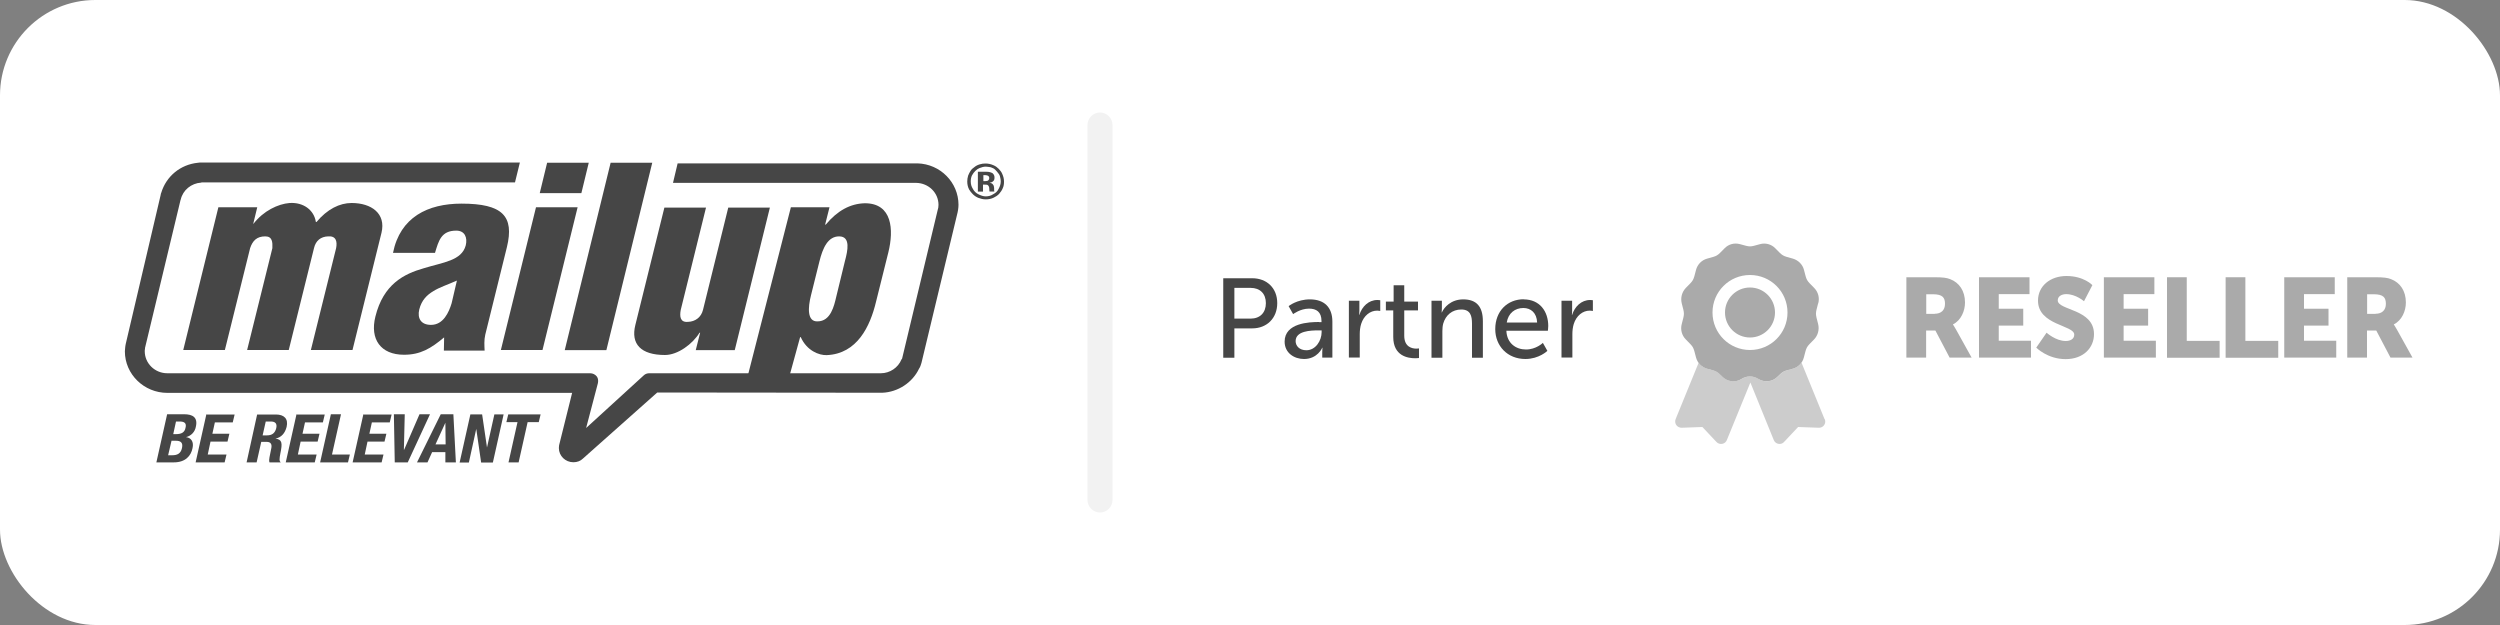<?xml version="1.0" encoding="UTF-8"?><svg id="a" xmlns="http://www.w3.org/2000/svg" viewBox="0 0 200 50"><rect x="0" y="0" width="200" height="50" fill="#808080" stroke="none"/><defs><style>.c{fill:#f2f2f2;}.d{fill:#fff;}.e{fill:#aaa;}.f{fill:#ccc;}.g{fill:#464646;}</style></defs><rect class="d" width="200" height="50" rx="7.63" ry="7.63"/><g id="b"><path class="g" d="M76.68,16.39c0-1.8-1.46-3.27-3.28-3.32h-19.19l-.37,1.56h19.46c.99,.02,1.78,.79,1.78,1.76,0,.14-.02,.29-.07,.43l-2.84,11.86s-.02,.05-.05,.07c-.27,.67-.94,1.11-1.65,1.11h-18.53c-.15,0-.32,.05-.44,.17l-4.61,4.21,.94-3.58s.02-.1,.02-.17c0-.14-.02-.26-.12-.39-.12-.14-.3-.24-.52-.24H13.38c-.99,0-1.8-.79-1.8-1.76,0-.07,0-.12,.02-.19v-.07l2.84-11.83s0-.02,.02-.05c.17-.75,.84-1.3,1.63-1.35,.02,0,.05-.02,.05-.02h25.06l.39-1.59H16.14c-.1,0-.2,0-.3,.02-1.41,.14-2.54,1.08-2.94,2.4-.02,.05-.05,.12-.05,.19l-2.79,11.9c-.02,.12-.05,.24-.05,.34,0,.07-.02,.17-.02,.26,0,1.83,1.53,3.32,3.4,3.32H45.77l-1.04,4.18s-.02,.14-.02,.24c0,.62,.52,1.13,1.16,1.13,.3,0,.57-.1,.76-.29l5.95-5.29,17.83,.02h.17c1.26-.05,2.42-.82,2.94-1.92,.1-.14,.15-.31,.2-.48l2.84-11.83c.07-.26,.12-.55,.12-.82"/><path class="g" d="M78.65,14.49h.17c.12,0,.2-.02,.25-.07,.05-.05,.07-.1,.07-.17s-.02-.14-.1-.19c-.05-.02-.12-.05-.22-.05h-.15v.48h-.02Zm0,.84h-.42v-1.59h.69c.22,0,.37,.05,.49,.12,.1,.1,.15,.19,.15,.34,0,.12-.02,.22-.1,.29-.07,.07-.17,.12-.3,.12,.07,.02,.15,.05,.2,.07,.05,.05,.1,.1,.12,.14,.02,.07,.05,.14,.05,.22v.14s0,.1,.02,.14h-.39s-.02-.12-.02-.24c0-.1-.02-.14-.05-.19-.02-.05-.05-.07-.1-.1-.05-.02-.12-.02-.25-.02h-.1v.55Zm.22-2c-.17,0-.35,.05-.52,.12-.12,.05-.22,.12-.32,.22-.1,.1-.2,.22-.27,.36-.07,.14-.1,.31-.1,.48,0,.22,.05,.41,.17,.6,.1,.19,.25,.34,.44,.43,.2,.1,.39,.17,.59,.17s.42-.05,.59-.17c.2-.1,.35-.24,.44-.43,.1-.19,.17-.38,.17-.6,0-.12-.02-.24-.05-.34-.02-.12-.07-.22-.15-.31-.07-.1-.15-.19-.25-.29-.1-.1-.22-.14-.35-.19-.15-.02-.3-.05-.42-.05m1.48,1.2c0,.19-.02,.36-.1,.53-.07,.17-.17,.31-.3,.46-.12,.12-.27,.22-.42,.29-.2,.1-.42,.14-.64,.14s-.39-.05-.59-.12c-.17-.07-.32-.17-.44-.29-.12-.12-.22-.24-.3-.38-.1-.19-.15-.41-.15-.63,0-.17,.02-.31,.07-.48,.05-.14,.12-.26,.2-.39,.07-.12,.2-.22,.3-.29,.12-.1,.25-.17,.42-.22,.15-.05,.32-.07,.47-.07,.22,0,.44,.05,.64,.14,.17,.07,.3,.17,.42,.29,.12,.12,.22,.26,.27,.38,.1,.22,.15,.41,.15,.63"/><path class="g" d="M55.66,28.01l.35-1.39h-.05c-.54,.89-1.73,1.78-2.76,1.78-1.92,0-2.76-.87-2.37-2.41l2.32-9.38h3.33l-2.02,8.18c-.1,.53-.05,1.01,.57,.96,.59-.02,1.06-.36,1.21-.96l2.02-8.18h3.33l-2.81,11.4h-3.11Z"/><path class="g" d="M67.62,20.79c.17-.67,.47-1.88-.49-1.88-.89,0-1.31,.91-1.58,2.02l-.67,2.69c-.25,.99-.32,2.12,.52,2.09,1.06,0,1.33-1.25,1.5-1.97l.72-2.96Zm-1.26-4.21l-.35,1.39h.05c.94-1.13,1.97-1.68,3.13-1.71,2.2,0,2.32,2.12,1.88,3.92l-.99,3.97c-.47,1.95-1.5,4.16-3.95,4.26-.59,.02-1.58-.34-2.07-1.44h-.05l-.99,3.61h-3.33l3.58-14h3.08Z"/><path class="g" d="M20.58,16.58l-.32,1.32h.02c.79-1.03,1.97-1.59,2.89-1.66,1.09-.07,1.95,.55,2.1,1.52h.05c.86-1.03,1.85-1.52,2.81-1.52,1.58,0,2.76,.84,2.39,2.38l-2.32,9.38h-3.33l2.02-8.15c.1-.53,0-.99-.64-.94-.59,.02-.99,.34-1.13,.94l-2.02,8.15h-3.33l2.02-8.15c.02-.48,0-.94-.57-.94-.67,0-1.01,.34-1.21,.94l-2.02,8.15h-3.33l2.81-11.42h3.11Z"/><path class="g" d="M36.54,22.45c-.76,.34-1.38,.53-1.87,.84-.49,.29-.94,.7-1.13,1.47-.17,.72,.15,1.23,.94,1.23,.99,0,1.43-1.01,1.65-1.73l.42-1.8Zm-1.01,4.54c-1.06,.89-1.9,1.39-3.21,1.39-1.87,0-2.74-1.25-2.29-3.05,.64-2.6,2.29-3.42,3.87-3.87,1.55-.48,3.03-.6,3.36-1.83,.15-.62-.07-1.18-.76-1.18-1.21,0-1.41,.82-1.7,1.78h-3.36c.57-2.86,2.79-3.94,5.48-3.94,3.28,0,4.24,.99,3.63,3.49l-1.73,7c-.1,.43-.07,.87-.05,1.27h-3.26l.02-1.06Z"/><path class="g" d="M43.18,15.45l.59-2.43h3.33l-.59,2.43h-3.33Zm-3.11,12.55l2.81-11.42h3.33l-2.81,11.42h-3.33Z"/><polygon class="g" points="45.18 28.01 48.85 13.02 52.18 13.02 48.51 28.01 45.18 28.01"/><path class="g" d="M40.66,33.15l-.15,.62h.89l-.72,3.22h.81l.72-3.22h.89l.15-.62h-2.59Zm-3.03,0l-.86,3.85h.74l.59-2.69,.39,2.69h.94l.86-3.85h-.74l-.59,2.65-.39-2.65h-.94Zm-2,.67h0l.02,1.73h-.81l.79-1.73Zm-2.27,3.17h.84l.37-.82h1.06v.82h.84l-.2-3.85h-1.01l-1.9,3.85Zm-1.85-3.85l.07,3.85h1.04l1.78-3.85h-.84l-1.23,2.84h-.02l.07-2.84h-.86Zm-2.44,0l-.86,3.85h2.32l.15-.63h-1.5l.22-1.03h1.36l.15-.63h-1.36l.2-.91h1.43l.15-.63h-2.24v-.02Zm-1.23,3.85l.15-.63h-1.43l.72-3.22h-.81l-.86,3.85h2.24Zm-4.12-3.85l-.86,3.85h2.32l.15-.63h-1.5l.22-1.03h1.36l.15-.63h-1.36l.2-.91h1.43l.15-.63h-2.24v-.02Zm-4,3.85h.81l.37-1.64h.44c.32,0,.42,.19,.37,.48l-.15,.75c-.02,.14-.05,.29,0,.41h.89v-.02c-.12-.07-.1-.29-.02-.7,.17-.82,.15-1.11-.39-1.18,.47-.1,.76-.43,.89-.94,.15-.65-.2-.99-.86-.99h-1.5l-.84,3.82Zm1.55-3.27h.39c.37,0,.52,.17,.44,.53-.1,.41-.35,.58-.74,.58h-.35l.25-1.11Zm-4.76-.58l-.86,3.85h2.32l.15-.63h-1.5l.22-1.03h1.36l.15-.63h-1.36l.2-.91h1.43l.15-.63h-2.24v-.02Zm-2.79,2.12h.35c.35,0,.59,.12,.49,.58-.1,.46-.39,.58-.79,.58h-.32l.27-1.15Zm.35-1.54h.3c.39,0,.57,.14,.47,.51-.07,.36-.32,.5-.76,.5h-.22l.22-1.01Zm-1.55,3.27h1.38c.94,0,1.38-.53,1.5-1.13,.12-.51-.1-.84-.52-.89,.42-.1,.72-.43,.79-.84,.17-.75-.27-.99-.94-.99h-1.36l-.86,3.85Z"/></g><g><path class="g" d="M97.86,22.26h2.32c1.16,0,2,.78,2,1.99s-.84,2.02-2,2.02h-1.43v2.35h-.89v-6.36Zm2.18,3.23c.77,0,1.23-.48,1.23-1.24s-.47-1.22-1.22-1.22h-1.3v2.46h1.29Z"/><path class="g" d="M105.52,25.77h.2v-.08c0-.75-.42-1-1-1-.7,0-1.27,.44-1.27,.44l-.36-.64s.66-.54,1.7-.54c1.15,0,1.8,.63,1.8,1.78v2.88h-.81v-.43c0-.21,.02-.36,.02-.36h-.02s-.37,.9-1.46,.9c-.78,0-1.55-.48-1.55-1.39,0-1.5,1.98-1.57,2.75-1.57Zm-1.01,2.25c.74,0,1.22-.77,1.22-1.45v-.14h-.23c-.66,0-1.85,.04-1.85,.86,0,.37,.29,.73,.86,.73Z"/><path class="g" d="M107.9,24.06h.85v.79c0,.19-.02,.34-.02,.34h.02c.21-.67,.74-1.19,1.44-1.19,.12,0,.23,.02,.23,.02v.86s-.12-.03-.25-.03c-.56,0-1.07,.4-1.28,1.07-.08,.26-.11,.54-.11,.82v1.86h-.87v-4.56Z"/><path class="g" d="M111.46,24.83h-.59v-.7h.62v-1.31h.85v1.31h1.1v.7h-1.1v2.03c0,.91,.64,1.03,.97,1.03,.13,0,.21-.02,.21-.02v.77s-.13,.02-.31,.02c-.58,0-1.75-.18-1.75-1.7v-2.12Z"/><path class="g" d="M114.5,24.06h.85v.6c0,.18-.02,.33-.02,.33h.02c.18-.4,.72-1.04,1.71-1.04,1.07,0,1.57,.59,1.57,1.75v2.92h-.87v-2.72c0-.64-.13-1.14-.86-1.14s-1.25,.46-1.44,1.12c-.05,.18-.07,.39-.07,.61v2.13h-.87v-4.56Z"/><path class="g" d="M121.89,23.95c1.29,0,1.97,.96,1.97,2.13,0,.12-.03,.38-.03,.38h-3.32c.04,1,.76,1.5,1.57,1.5s1.35-.53,1.35-.53l.36,.64s-.67,.65-1.76,.65c-1.43,0-2.41-1.04-2.41-2.39,0-1.45,.98-2.39,2.28-2.39Zm1.08,1.85c-.03-.78-.51-1.16-1.1-1.16-.67,0-1.21,.41-1.33,1.16h2.43Z"/><path class="g" d="M124.92,24.06h.85v.79c0,.19-.02,.34-.02,.34h.02c.21-.67,.74-1.19,1.44-1.19,.12,0,.22,.02,.22,.02v.86s-.12-.03-.25-.03c-.56,0-1.07,.4-1.28,1.07-.08,.26-.11,.54-.11,.82v1.86h-.87v-4.56Z"/></g><g><path class="e" d="M152.52,22.18h2.24c.66,0,.97,.04,1.25,.15,.73,.28,1.19,.94,1.19,1.87,0,.68-.32,1.43-.96,1.75v.02s.09,.12,.24,.39l1.25,2.25h-1.76l-1.14-2.17h-.74v2.17h-1.58v-6.44Zm2.26,2.92c.5,0,.82-.28,.82-.79,0-.49-.18-.77-.97-.77h-.53v1.57h.68Z"/><path class="e" d="M158.33,22.18h4.03v1.35h-2.46v1.17h1.96v1.35h-1.96v1.21h2.58v1.35h-4.16v-6.44Z"/><path class="e" d="M163.72,26.61s.73,.67,1.54,.67c.32,0,.68-.13,.68-.51,0-.77-2.9-.74-2.9-2.72,0-1.19,1-1.97,2.28-1.97,1.39,0,2.07,.73,2.07,.73l-.67,1.29s-.65-.57-1.42-.57c-.32,0-.68,.14-.68,.5,0,.81,2.9,.67,2.9,2.7,0,1.07-.82,2-2.27,2s-2.35-.92-2.35-.92l.83-1.2Z"/><path class="e" d="M168.32,22.18h4.03v1.35h-2.46v1.17h1.96v1.35h-1.96v1.21h2.58v1.35h-4.16v-6.44Z"/><path class="e" d="M173.36,22.18h1.58v5.09h2.63v1.35h-4.21v-6.44Z"/><path class="e" d="M178.05,22.18h1.58v5.09h2.63v1.35h-4.21v-6.44Z"/><path class="e" d="M182.75,22.18h4.03v1.35h-2.46v1.17h1.96v1.35h-1.96v1.21h2.58v1.35h-4.16v-6.44Z"/><path class="e" d="M187.79,22.18h2.24c.66,0,.97,.04,1.25,.15,.73,.28,1.19,.94,1.19,1.87,0,.68-.32,1.43-.96,1.75v.02s.09,.12,.24,.39l1.25,2.25h-1.76l-1.14-2.17h-.74v2.17h-1.58v-6.44Zm2.26,2.92c.5,0,.82-.28,.82-.79,0-.49-.18-.77-.97-.77h-.53v1.57h.68Z"/></g><g><path class="f" d="M145.96,33.52l-1.84-4.51c-.17,.24-.41,.41-.69,.49-.68,.19-.73,.14-1.21,.63-.41,.42-1.06,.5-1.55,.18-.41-.26-.92-.26-1.33,0-.5,.31-1.14,.24-1.55-.18-.46-.47-.51-.44-1.21-.63-.28-.08-.52-.25-.69-.48l-1.84,4.51c-.1,.26,.02,.55,.28,.65,.07,.03,.14,.04,.21,.04l1.65-.06,1.13,1.2c.19,.2,.51,.21,.71,.02h0c.05-.05,.09-.11,.12-.18l1.88-4.6,1.87,4.6c.1,.26,.4,.38,.65,.28,.07-.03,.13-.07,.17-.12l1.13-1.2,1.65,.06c.28,.01,.51-.2,.52-.48h0c0-.07-.01-.14-.04-.21h0Z"/><circle class="e" cx="140" cy="25" r="2"/><path class="e" d="M145.46,24.27c.12-.44,0-.91-.33-1.24-.64-.65-.58-.54-.81-1.43-.11-.44-.45-.78-.89-.91-.87-.24-.77-.18-1.41-.83-.31-.32-.78-.45-1.21-.33-.87,.24-.75,.24-1.62,0-.44-.12-.9,0-1.22,.33-.64,.65-.53,.59-1.4,.83-.44,.12-.78,.47-.89,.91-.23,.89-.17,.78-.81,1.43-.32,.33-.44,.8-.33,1.24,.23,.89,.23,.76,0,1.65-.12,.44,0,.91,.33,1.24,.64,.65,.58,.54,.81,1.43,.11,.44,.45,.78,.89,.91,.7,.19,.75,.16,1.21,.63,.41,.42,1.06,.5,1.55,.18,.41-.26,.92-.26,1.33,0,.5,.31,1.14,.24,1.55-.18,.48-.49,.53-.44,1.21-.63,.44-.12,.78-.47,.89-.91,.23-.89,.17-.78,.81-1.43,.32-.33,.44-.8,.33-1.24-.23-.89-.23-.76,0-1.65h0Zm-5.46,3.73c-1.66,0-3-1.34-3-3s1.34-3,3-3,3,1.34,3,3-1.34,3-3,3Z"/></g><path class="c" d="M88,41c-.55,0-1-.45-1-1V10c0-.55,.45-1,1-1s1,.45,1,1v30c0,.55-.45,1-1,1Z"/></svg>